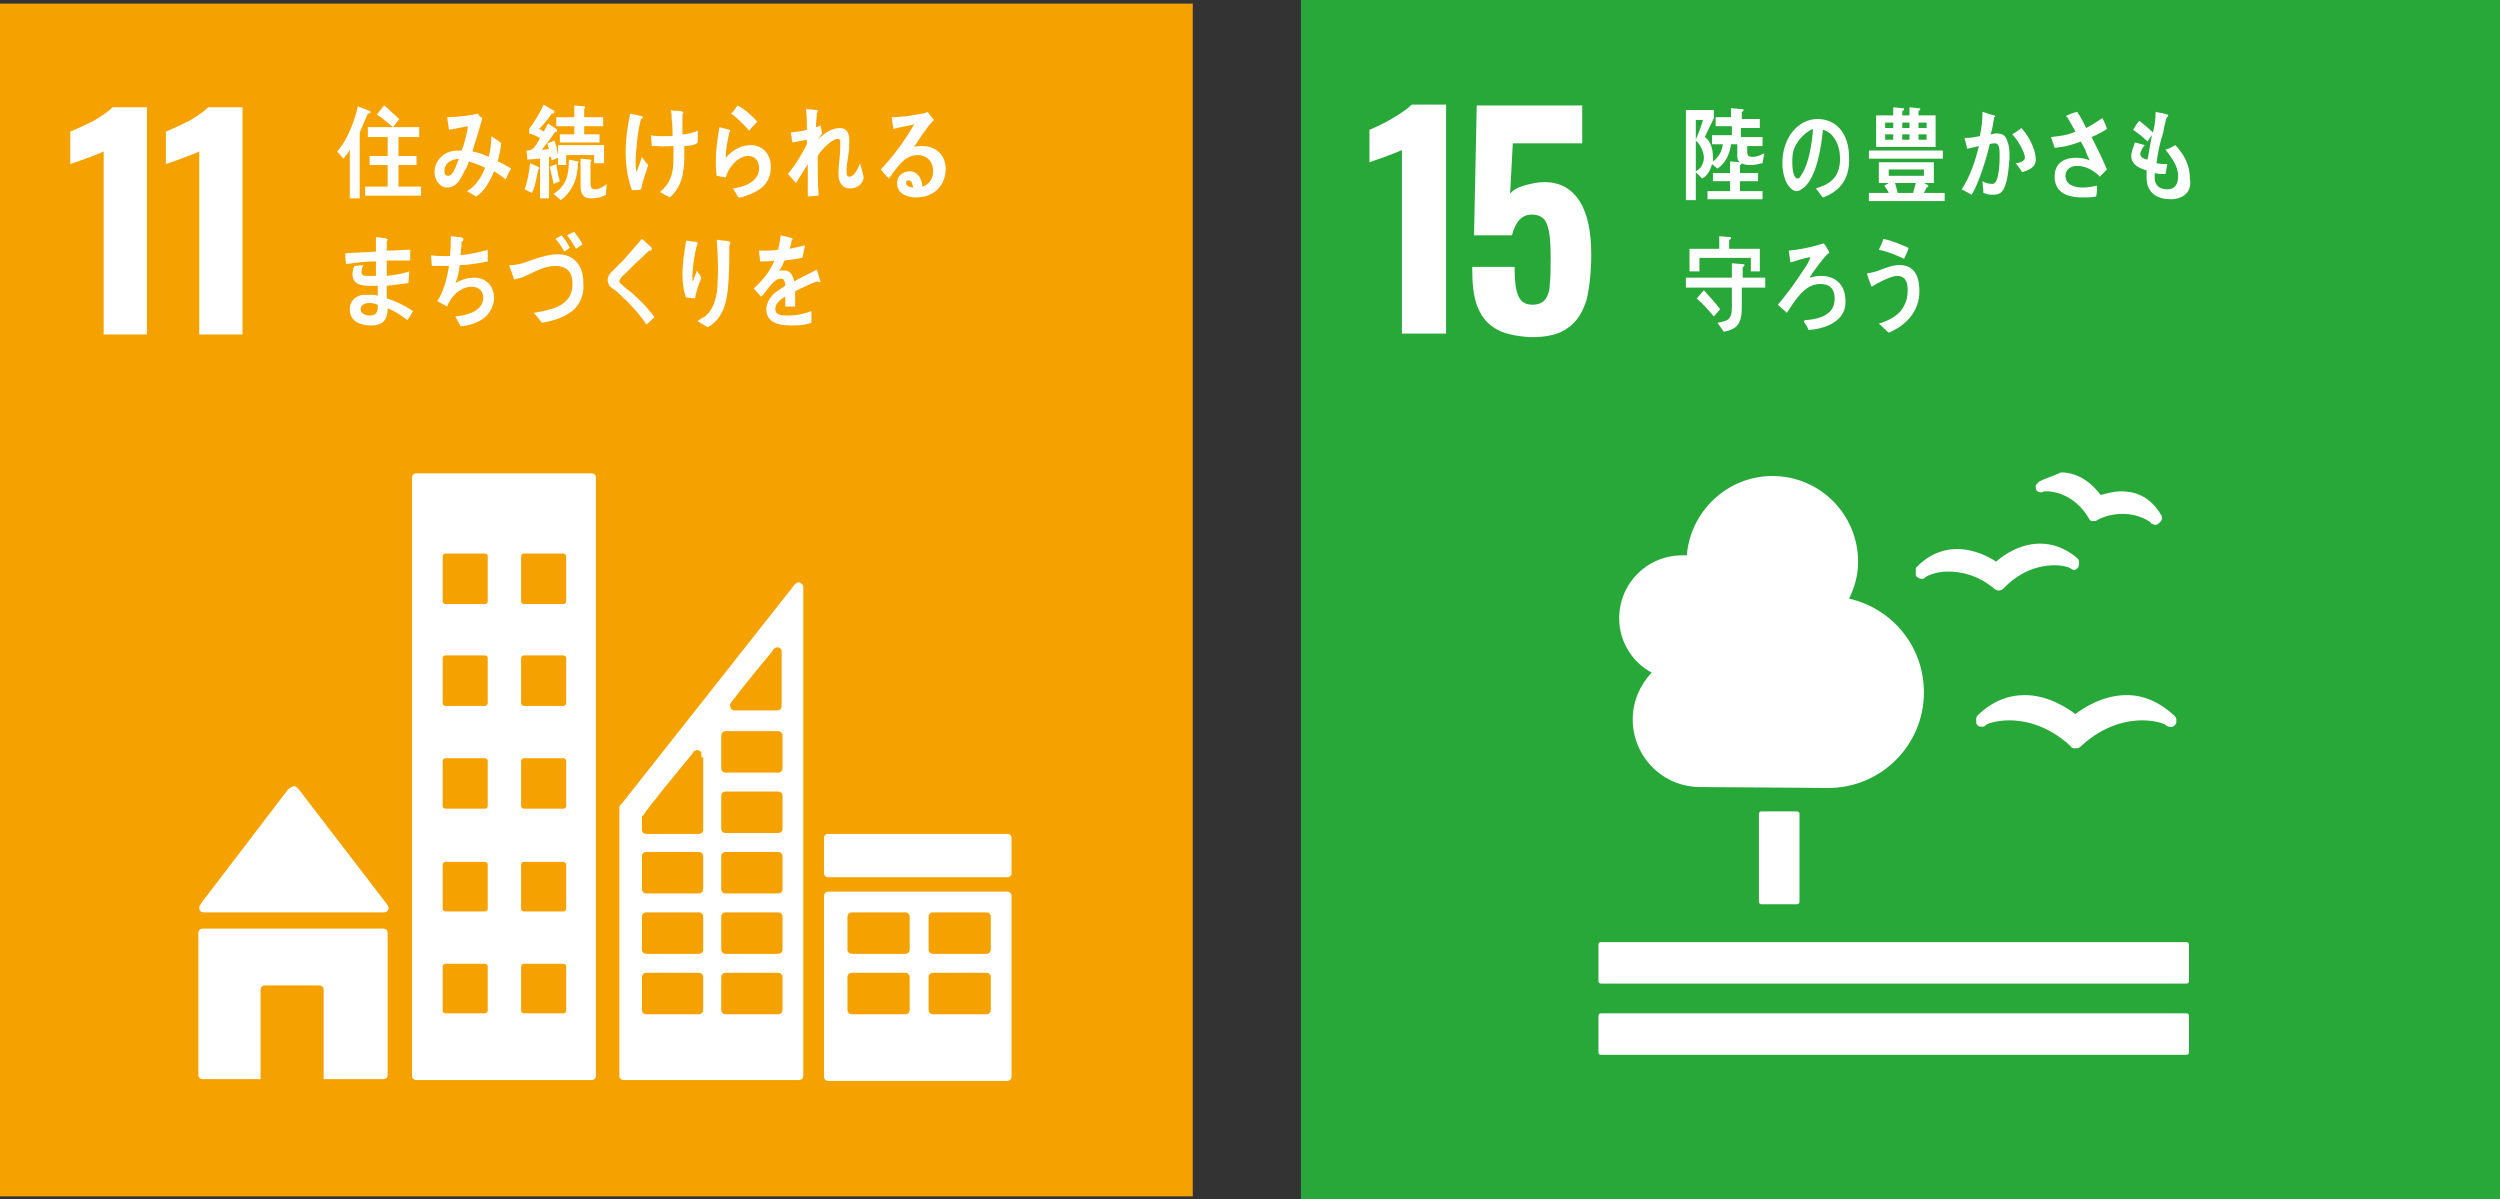 <?xml version="1.0" encoding="UTF-8"?> <!-- Generator: Adobe Illustrator 25.4.1, SVG Export Plug-In . SVG Version: 6.00 Build 0) --> <svg xmlns="http://www.w3.org/2000/svg" xmlns:xlink="http://www.w3.org/1999/xlink" version="1.1" id="レイヤー_1" x="0px" y="0px" viewBox="0 0 277.3 133" style="enable-background:new 0 0 277.3 133;" xml:space="preserve"><rect x="0" y="0" width="277.3" height="133" fill="#333333" stroke="none"/> <style type="text/css"> .st0{fill:#F5A200;} .st1{fill:#FFFFFF;} .st2{fill:#28A838;} </style> <g> <g> <rect y="0.4" class="st0" width="132.3" height="132.3"></rect> <g> <path class="st1" d="M11.5,16.8c-0.2,0.1-0.9,0.4-2,0.8c-0.9,0.3-1.4,0.5-1.7,0.6v-3.6c0.7-0.3,1.6-0.7,2.6-1.2 c1-0.6,1.7-1.1,2.1-1.5h3.8v25.2h-4.8V16.8z"></path> <path class="st1" d="M22.1,16.8c-0.2,0.1-0.9,0.4-2,0.8c-0.9,0.3-1.4,0.5-1.7,0.6v-3.6c0.7-0.3,1.6-0.7,2.6-1.2 c1-0.6,1.7-1.1,2.1-1.5h3.8v25.2h-4.8V16.8z"></path> </g> <g> <g> <path class="st1" d="M22.6,101.2h0.2h19.8c0.3,0,0.5-0.2,0.5-0.5c0-0.1-0.1-0.2-0.1-0.3l0,0l-9.9-12.9l-0.1-0.1 c-0.1-0.1-0.2-0.2-0.4-0.2c-0.1,0-0.2,0.1-0.3,0.1l-0.1,0.1L32,87.5l-9.7,12.7l-0.1,0.2c-0.1,0.1-0.1,0.2-0.1,0.3 C22.1,101,22.3,101.2,22.6,101.2z"></path> <path class="st1" d="M42.5,103h-20c-0.3,0-0.5,0.2-0.5,0.5v15.7c0,0.3,0.2,0.5,0.5,0.5h6.4v-9.9c0-0.3,0.2-0.5,0.5-0.5h6 c0.3,0,0.5,0.2,0.5,0.5v9.9h6.6c0.3,0,0.5-0.2,0.5-0.5v-15.7C43,103.2,42.8,103,42.5,103z"></path> </g> <path class="st1" d="M111.7,98.9H91.9c-0.3,0-0.5,0.2-0.5,0.5v20c0,0.3,0.2,0.5,0.5,0.5h19.8c0.3,0,0.5-0.2,0.5-0.5v-20 C112.2,99.1,112,98.9,111.7,98.9 M100.9,112c0,0.3-0.2,0.5-0.5,0.5h-5.9c-0.3,0-0.5-0.2-0.5-0.5v-3.6c0-0.3,0.2-0.5,0.5-0.5h5.9 c0.3,0,0.5,0.2,0.5,0.5V112z M100.9,105.3c0,0.3-0.2,0.5-0.5,0.5h-5.9c-0.3,0-0.5-0.2-0.5-0.5v-3.6c0-0.3,0.2-0.5,0.5-0.5h5.9 c0.3,0,0.5,0.2,0.5,0.5V105.3z M109.9,112c0,0.3-0.2,0.5-0.5,0.5h-5.9c-0.3,0-0.5-0.2-0.5-0.5v-3.6c0-0.3,0.2-0.5,0.5-0.5h5.9 c0.3,0,0.5,0.2,0.5,0.5V112z M109.9,105.3c0,0.3-0.2,0.5-0.5,0.5h-5.9c-0.3,0-0.5-0.2-0.5-0.5v-3.6c0-0.3,0.2-0.5,0.5-0.5h5.9 c0.3,0,0.5,0.2,0.5,0.5V105.3z"></path> <path class="st1" d="M65.6,52.5H46.2c-0.3,0-0.5,0.2-0.5,0.5v66.3c0,0.3,0.2,0.5,0.5,0.5h19.4c0.3,0,0.5-0.2,0.5-0.5V52.9 C66.1,52.7,65.9,52.5,65.6,52.5 M54.1,112.1c0,0.1-0.1,0.3-0.3,0.3h-4.4c-0.1,0-0.3-0.1-0.3-0.3v-4.9c0-0.1,0.1-0.3,0.3-0.3h4.4 c0.1,0,0.3,0.1,0.3,0.3V112.1z M54.1,100.8c0,0.1-0.1,0.3-0.3,0.3h-4.4c-0.1,0-0.3-0.1-0.3-0.3v-4.9c0-0.1,0.1-0.3,0.3-0.3h4.4 c0.1,0,0.3,0.1,0.3,0.3V100.8z M54.1,89.4c0,0.1-0.1,0.3-0.3,0.3h-4.4c-0.1,0-0.3-0.1-0.3-0.3v-5c0-0.1,0.1-0.3,0.3-0.3h4.4 c0.1,0,0.3,0.1,0.3,0.3V89.4z M54.1,78c0,0.1-0.1,0.3-0.3,0.3h-4.4c-0.1,0-0.3-0.1-0.3-0.3v-5c0-0.1,0.1-0.3,0.3-0.3h4.4 c0.1,0,0.3,0.1,0.3,0.3V78z M54.1,66.7c0,0.1-0.1,0.3-0.3,0.3h-4.4c-0.1,0-0.3-0.1-0.3-0.3v-5c0-0.1,0.1-0.3,0.3-0.3h4.4 c0.1,0,0.3,0.1,0.3,0.3V66.7z M62.8,112.1c0,0.1-0.1,0.3-0.3,0.3h-4.4c-0.1,0-0.3-0.1-0.3-0.3v-4.9c0-0.1,0.1-0.3,0.3-0.3h4.4 c0.1,0,0.3,0.1,0.3,0.3V112.1z M62.8,100.8c0,0.1-0.1,0.3-0.3,0.3h-4.4c-0.1,0-0.3-0.1-0.3-0.3v-4.9c0-0.1,0.1-0.3,0.3-0.3h4.4 c0.1,0,0.3,0.1,0.3,0.3V100.8z M62.8,89.4c0,0.1-0.1,0.3-0.3,0.3h-4.4c-0.1,0-0.3-0.1-0.3-0.3v-5c0-0.1,0.1-0.3,0.3-0.3h4.4 c0.1,0,0.3,0.1,0.3,0.3V89.4z M62.8,78c0,0.1-0.1,0.3-0.3,0.3h-4.4c-0.1,0-0.3-0.1-0.3-0.3v-5c0-0.1,0.1-0.3,0.3-0.3h4.4 c0.1,0,0.3,0.1,0.3,0.3V78z M62.8,66.7c0,0.1-0.1,0.3-0.3,0.3h-4.4c-0.1,0-0.3-0.1-0.3-0.3v-5c0-0.1,0.1-0.3,0.3-0.3h4.4 c0.1,0,0.3,0.1,0.3,0.3V66.7z"></path> <path class="st1" d="M112.2,96.9c0,0.2-0.2,0.4-0.4,0.4h-20c-0.2,0-0.4-0.2-0.4-0.4v-4c0-0.2,0.2-0.4,0.4-0.4h20 c0.2,0,0.4,0.2,0.4,0.4V96.9z"></path> <path class="st1" d="M89.1,65c-0.1-0.2-0.3-0.4-0.5-0.4c-0.1,0-0.2,0-0.3,0.1c0,0,0,0,0,0l-0.2,0.2L69,89.1l-0.1,0.1 c-0.1,0.1-0.2,0.2-0.2,0.4v0v29.7c0,0.3,0.2,0.5,0.5,0.5h19.4c0.3,0,0.5-0.2,0.5-0.5V65.2C89.1,65.1,89.1,65,89.1,65z M81,78.1 l0.1-0.2c1.3-1.7,3.5-4.4,4.6-5.7l0.1-0.2c0.1-0.1,0.3-0.2,0.4-0.2c0.3,0,0.5,0.2,0.5,0.4v0.2v0.2v5.7c0,0.3-0.2,0.5-0.5,0.5 c0,0,0,0,0,0c0,0,0,0,0,0h-4.5h-0.2c0,0,0,0,0,0c0,0,0,0,0,0c-0.3,0-0.5-0.2-0.5-0.5C80.9,78.3,81,78.2,81,78.1z M78,112 c0,0.3-0.2,0.5-0.5,0.5h-5.8c-0.3,0-0.5-0.2-0.5-0.5v-3.6c0-0.3,0.2-0.5,0.5-0.5h5.8c0.3,0,0.5,0.2,0.5,0.5V112z M78,105.3 c0,0.3-0.2,0.5-0.5,0.5h-5.8c-0.3,0-0.5-0.2-0.5-0.5v-3.6c0-0.3,0.2-0.5,0.5-0.5h5.8c0.3,0,0.5,0.2,0.5,0.5V105.3z M78,98.6 c0,0.3-0.2,0.5-0.5,0.5h-5.8c-0.3,0-0.5-0.2-0.5-0.5V95c0-0.3,0.2-0.5,0.5-0.5h5.8c0.3,0,0.5,0.2,0.5,0.5V98.6z M78,84v0.2v7.8 c0,0.3-0.2,0.5-0.5,0.5h-5.8c-0.3,0-0.5-0.2-0.5-0.5v-1v0c0-0.1,0-0.1,0-0.2c0,0,0,0,0-0.1c0,0,0,0,0-0.1c0,0,0-0.1,0.1-0.1 c0.7-1.1,4.1-5.2,5.5-6.9l0.1-0.2c0.1-0.1,0.3-0.2,0.4-0.2c0.3,0,0.5,0.2,0.5,0.4V84z M86.8,112c0,0.3-0.2,0.5-0.5,0.5h-5.8 c-0.3,0-0.5-0.2-0.5-0.5v-3.6c0-0.3,0.2-0.5,0.5-0.5h5.8c0.3,0,0.5,0.2,0.5,0.5V112z M86.8,105.3c0,0.3-0.2,0.5-0.5,0.5h-5.8 c-0.3,0-0.5-0.2-0.5-0.5v-3.6c0-0.3,0.2-0.5,0.5-0.5h5.8c0.3,0,0.5,0.2,0.5,0.5V105.3z M86.8,98.6c0,0.3-0.2,0.5-0.5,0.5h-5.8 c-0.3,0-0.5-0.2-0.5-0.5V95c0-0.3,0.2-0.5,0.5-0.5h5.8c0.3,0,0.5,0.2,0.5,0.5V98.6z M86.8,91.9c0,0.3-0.2,0.5-0.5,0.5h-5.8 c-0.3,0-0.5-0.2-0.5-0.5v-3.6c0-0.3,0.2-0.5,0.5-0.5h5.8c0.3,0,0.5,0.2,0.5,0.5V91.9z M86.8,85.2c0,0.3-0.2,0.5-0.5,0.5h-5.8 c-0.3,0-0.5-0.2-0.5-0.5v-3.6c0-0.3,0.2-0.5,0.5-0.5h5.8c0.3,0,0.5,0.2,0.5,0.5V85.2z"></path> </g> <g> <path class="st1" d="M40.8,12.6c-0.3,0.7-0.6,1.4-0.9,2.1V22h-1.1v-5.4c-0.2,0.4-0.5,0.7-0.7,1l-0.7-0.8c1.1-1.2,1.9-3.3,2.3-5 l1.3,0.5c0,0,0.1,0.1,0.1,0.1C41.1,12.6,40.9,12.6,40.8,12.6z M40.5,21.7v-1H43v-2.4h-2v-1h2v-2.1h-2.2v-1.1h5.7v1.1h-2.3v2.1h2 v1h-2v2.4h2.5v1H40.5z M43.6,14.1c-0.6-0.5-1.2-1-1.8-1.4l0.8-1c0.3,0.2,0.6,0.5,0.9,0.8c0.3,0.2,0.5,0.5,0.8,0.7L43.6,14.1z"></path> <path class="st1" d="M56.1,19.9c-0.4-0.3-0.9-0.7-1.3-0.9c-0.4,1-1.1,2.3-2,2.8l-1-0.6c0.9-0.5,1.6-1.5,2-2.6 c-0.6-0.3-1.2-0.5-1.8-0.7c-0.1,0.4-0.3,0.8-0.5,1.1c-0.4,0.9-0.9,1.8-1.9,1.8c-0.8,0-1.4-0.8-1.4-1.7c0-1.2,0.9-2.1,1.8-2.3 c0.4-0.1,0.8-0.1,1.2-0.1c0.3-0.7,0.6-1.9,0.7-2.7l-2.1,0.4L49.6,13h0.1c0.7,0,2.7-0.2,3.3-0.4c0.1,0.2,0.3,0.4,0.5,0.5 c-0.2,0.7-0.4,1.4-0.6,2.1c-0.2,0.5-0.3,1-0.5,1.6c0.6,0.1,1.2,0.3,1.8,0.6c0.2-0.7,0.3-1.5,0.3-2.3c0.4,0.3,0.8,0.5,1.1,0.8 c-0.1,0.7-0.2,1.3-0.4,2c0.5,0.2,1,0.5,1.5,0.8C56.5,19,56.3,19.4,56.1,19.9z M49.3,19c0,0.3,0.1,0.5,0.4,0.5 c0.2,0,0.3-0.1,0.4-0.2c0.3-0.3,0.6-1.2,0.8-1.7C50.1,17.7,49.3,18,49.3,19z"></path> <path class="st1" d="M59.7,18.8c-0.2,0.9-0.3,1.8-0.7,2.6L58.2,21c0.3-0.8,0.5-2,0.6-2.9l0.9,0.4c0,0,0.1,0.1,0.1,0.1 C59.9,18.7,59.8,18.7,59.7,18.8z M65.9,18.3v-1.1h-3.1v1.1h-0.9v-0.8l-0.7,0.3c0-0.1-0.1-0.3-0.1-0.4l-0.2,0V22h-1v-4.4 c-0.5,0-0.9,0.1-1.4,0.1l-0.1-1c0.2,0,0.3,0,0.5-0.1c0.1,0,0.2-0.1,0.3-0.2c0.3-0.3,0.5-0.7,0.7-1.1c-0.4-0.2-0.8-0.4-1.2-0.5 v-0.5c0.6-0.8,1.2-1.8,1.6-2.7l1,0.6c0.1,0,0.2,0.1,0.2,0.2c0,0.2-0.2,0.2-0.3,0.2c-0.4,0.6-0.9,1.2-1.4,1.7 c0.2,0.1,0.4,0.2,0.5,0.3c0.2-0.3,0.3-0.6,0.5-0.9l0.9,0.6c0,0,0.1,0.1,0.1,0.2c0,0.2-0.1,0.1-0.2,0.1c-0.5,0.7-1,1.4-1.5,2 c0.3,0,0.6,0,0.8-0.1c-0.1-0.2-0.1-0.4-0.2-0.6l0.8-0.3c0.2,0.5,0.3,1.1,0.4,1.6v-1.1h5.1v2H65.9z M61.4,20.4 c-0.1-0.6-0.3-1.2-0.4-1.9l0.7-0.3c0.1,0.6,0.2,1.3,0.4,1.9L61.4,20.4z M64.1,18.1c0,0.6-0.1,1.3-0.3,1.9 c-0.3,0.9-0.9,1.7-1.6,2.2l-0.8-0.7c1.4-0.9,1.7-2,1.7-3.8l1,0.2c0.1,0,0.1,0,0.1,0.1C64.2,18,64.1,18,64.1,18.1z M64.8,14.1v0.8 h1.7v0.9h-4.4v-0.9h1.6V14h-2v-1h2v-1.3l1.1,0.1c0.1,0,0.1,0,0.1,0.1c0,0.1-0.1,0.2-0.1,0.2v0.9h2.1v1H64.8z M67.2,21.6 c-0.5,0.3-1.1,0.4-1.7,0.4c-0.7,0-1.1-0.4-1.1-1.3v-3.1l1,0.1c0.1,0,0.2,0,0.2,0.1c0,0.1-0.1,0.1-0.1,0.2v2.3 c0,0.5,0.1,0.7,0.5,0.7c0.4,0,1-0.3,1.3-0.6L67.2,21.6z"></path> <path class="st1" d="M71.1,21c-0.3,0.1-0.7,0.1-1,0.1c-0.5-1.3-0.7-2.8-0.7-4.2c0-1.5,0.2-2.9,0.5-4.3c0.3,0.1,0.6,0.1,0.9,0.2 c0.1,0,0.3,0.1,0.4,0.1c0.1,0,0.1,0,0.1,0.1c0,0.1-0.1,0.2-0.2,0.2c-0.4,1.5-0.5,3-0.6,4.5c0,0.5,0,1,0.1,1.4 c0.2-0.5,0.4-1.1,0.6-1.7c0.2,0.3,0.4,0.6,0.7,0.9C71.6,19.2,71.3,20.1,71.1,21z M75.9,16.2c0,0.5,0,1,0,1.5 c0,0.6-0.1,1.2-0.2,1.8c-0.2,0.9-0.7,1.8-1.4,2.4c-0.4-0.2-0.7-0.4-1.1-0.6c1.2-1,1.5-2.1,1.5-3.7c0-0.5,0-0.9,0-1.4 c-0.6,0-1.2,0.1-1.8,0c-0.2,0-0.4,0-0.6,0c0-0.4-0.1-0.8-0.1-1.2c0.4,0.1,0.8,0.1,1.3,0.1c0.4,0,0.7,0,1.1,0c0-0.6,0-1.2-0.1-1.9 c0-0.3,0-0.7-0.1-1c0.3,0.1,0.6,0.1,0.9,0.1c0.1,0,0.3,0,0.4,0.1c0.1,0,0.1,0,0.1,0.1c0,0.1-0.1,0.1-0.1,0.2c0,0.7,0,1.5,0,2.2 c0.6,0,1.2-0.2,1.7-0.4c0,0.4,0,0.8,0,1.3C77.1,16.1,76.5,16.2,75.9,16.2z"></path> <path class="st1" d="M82.5,21.8c-0.2,0.1-0.4,0.1-0.6,0.1c-0.1-0.2-0.6-1-0.6-1c0,0,0,0,0.1,0c0.5-0.1,1-0.2,1.4-0.4 c0.7-0.3,1.4-0.9,1.4-1.8c0-0.9-0.5-1.4-1.2-1.4c-1.1,0-2.2,1.2-2.5,2.4c-0.3-0.1-0.6-0.1-1-0.2c-0.1-0.6-0.1-1.1-0.1-1.7 c0-1.2,0.2-2.5,0.4-3.7l1.1,0.3c0.1,0,0.1,0.1,0.1,0.1c0,0.1-0.1,0.2-0.1,0.2c-0.2,0.9-0.4,1.8-0.4,2.8c0.8-0.9,1.7-1.4,2.8-1.4 c1.2,0,2.2,0.9,2.2,2.4C85.5,20.6,84,21.3,82.5,21.8z M83.1,14.5c-0.6-0.7-1.3-1.4-2-1.9c0.3-0.3,0.5-0.6,0.7-0.9 c0.8,0.4,1.6,1.1,2.2,1.8C83.7,13.8,83.4,14.1,83.1,14.5z"></path> <path class="st1" d="M94.3,20.9c-0.9,0-1.3-0.7-1.3-1.6c0-1,0.2-2,0.2-3c0-0.1,0-0.3,0-0.5c0-0.2,0-0.4-0.3-0.4 c-0.6,0-1.9,1.3-2.2,1.9c0,1.4,0,2.9,0.1,4.4l-1.2,0.1c0-1.2,0-2.4,0-3.6c-0.4,0.7-0.9,1.4-1.3,2.1c-0.3-0.3-0.6-0.7-0.9-1 c0.8-1,1.5-2.1,2.1-3.3v-0.5c-0.5,0.1-1.1,0.2-1.6,0.3c-0.1-0.4-0.1-0.8-0.2-1.1c0.6-0.1,1.2-0.1,1.8-0.3c0-0.8,0-1.6-0.1-2.3 c0.3,0,1,0.1,1.2,0.1c0.1,0,0.1,0.1,0.1,0.2c0,0.1,0,0.1-0.1,0.1c0,0.6-0.1,1.1-0.1,1.6c0.2,0,0.3-0.1,0.5-0.2 c0.1,0.3,0.1,0.6,0.2,0.9c-0.2,0.2-0.3,0.5-0.5,0.7l0,0c0.7-0.7,1.5-1.3,2.5-1.3c0.7,0,1,0.6,1,1.3c0,0.6,0,1.1-0.1,1.7 c-0.1,0.6-0.2,1.2-0.2,1.8v0c0,0.2,0,0.6,0.3,0.6c0.6,0,1-1,1.2-1.5c0.1,0.5,0.3,1,0.4,1.6C95.7,20.4,95.1,20.9,94.3,20.9z"></path> <path class="st1" d="M101.6,21.9c-0.8,0-2.1-0.3-2.1-1.6c0-0.9,0.8-1.3,1.4-1.3c0.6,0,1.1,0.4,1.3,1.1c0.1,0.2,0.1,0.4,0.1,0.6 c0.7-0.2,1.2-0.8,1.2-1.7c0-1.2-0.8-1.8-1.7-1.8c-1.5,0-2.3,1.4-3.2,2.6c-0.3-0.3-0.6-0.6-0.9-1c1.4-1.5,2.6-3.1,3.7-5 c-0.8,0.2-1.6,0.3-2.3,0.5L98.9,13c0.1,0,0.2,0,0.3,0c0.4,0,0.9-0.1,1.3-0.1c0.6-0.1,1.2-0.2,1.8-0.3c0.2,0,0.4-0.1,0.6-0.2 c0.2,0.3,0.4,0.6,0.7,0.9c-0.1,0.1-0.2,0.2-0.3,0.3c-0.2,0.2-0.4,0.5-0.6,0.8c-0.5,0.6-0.9,1.3-1.3,1.9c0.3-0.1,0.6-0.1,0.9-0.1 c1.3,0,2.6,0.8,2.6,2.6C104.8,21,103.2,21.9,101.6,21.9z M100.8,20c-0.2,0-0.3,0.1-0.3,0.3c0,0.4,0.6,0.5,0.8,0.5 C101.2,20.4,101.1,20,100.8,20z"></path> <path class="st1" d="M45.2,35.5c-0.7-0.5-1.4-1-2.2-1.3c0,0.6-0.1,1.1-0.5,1.5c-0.3,0.3-0.9,0.4-1.3,0.4c-1,0-2.4-0.3-2.4-1.8 c0-1,0.8-1.6,1.6-1.6c0.3,0,0.5,0,0.8,0c0.2,0,0.5,0,0.7,0.1c0-0.4,0-0.7,0-1.1c-0.3,0-0.7,0-1,0c-0.7,0-1.8-0.1-1.8-1.3 c0-0.3,0.1-0.7,0.2-0.9l1-0.1c-0.1,0.2-0.2,0.5-0.2,0.8c0,0.4,0.4,0.4,0.6,0.4c0.4,0,0.7,0,1,0c0-0.5,0-1.1,0-1.6 c-1.1,0-2.2,0.1-3.3,0.3c-0.1-0.4-0.1-0.8-0.1-1.2c1.1-0.1,2.3-0.1,3.4-0.2c0-0.4,0-0.7,0-1.1l0-0.5c0.3,0,0.5,0.1,0.8,0.1 c0.1,0,0.3,0,0.4,0.1c0,0,0.1,0,0.1,0.1c0,0.1-0.1,0.1-0.1,0.2c0,0.4,0,0.7,0,1c0.9,0,1.7-0.1,2.6-0.1l0,1.2c-0.9,0-1.7,0-2.6,0 c0,0.6,0,1.1,0,1.7c0.8-0.1,1.7-0.2,2.5-0.5l-0.1,1.3c-0.8,0.1-1.6,0.2-2.4,0.3c0,0.5,0,0.9,0,1.4c1,0.3,2,0.8,2.9,1.4 C45.7,34.7,45.5,35.1,45.2,35.5z M41.9,33.8c-0.3-0.1-0.6-0.2-0.9-0.2c-0.3,0-1,0.1-1,0.7c0,0.5,0.6,0.7,1,0.7 c0.5,0,0.9-0.2,0.9-0.9C41.9,34,41.9,33.9,41.9,33.8z"></path> <path class="st1" d="M53.9,35.1c-0.8,0.7-1.8,1-2.8,1.1c-0.2-0.4-0.4-0.7-0.6-1.1c1.1-0.1,3.1-0.5,3.1-2.1c0-0.8-0.6-1.2-1.3-1.2 c-0.6,0-1.2,0.3-1.7,0.7c-0.4,0.4-0.8,0.9-1,1.5l-1.1-0.6c0.7-1,1.1-2.6,1.3-3.9c-0.4,0-0.7,0-1.1,0h-0.8c0-0.4-0.1-0.8-0.1-1.2 c0.5,0.1,0.9,0.1,1.4,0.1c0.2,0,0.5,0,0.7,0c0.1-0.7,0.1-1.4,0.1-2.2c0.3,0,0.6,0.1,0.9,0.1c0.1,0,0.3,0,0.4,0.1 c0.1,0,0.1,0.1,0.1,0.2c0,0.1-0.1,0.2-0.2,0.2c0,0.5-0.1,1-0.1,1.5c1-0.1,2-0.3,3-0.6l0,1.3c-1,0.2-2.1,0.4-3.1,0.4 c-0.1,0.7-0.2,1.4-0.5,2c0.7-0.4,1.4-0.6,2.1-0.6c1.2,0,2.2,0.8,2.2,2.3C54.8,33.8,54.4,34.6,53.9,35.1z"></path> <path class="st1" d="M63.8,34.2c-1,1-2.5,1.4-3.7,1.6c-0.3-0.4-0.6-0.8-0.9-1.1c0.8-0.1,1.5-0.3,2.2-0.5c1.1-0.4,2.1-1.1,2.1-2.7 c0-1.5-0.8-2-1.9-2c-1.2,0-2.2,0.6-3.3,1.1c-0.4,0.2-0.8,0.3-1.3,0.4c0-0.2-0.5-1.5-0.5-1.5c0-0.1,0.1-0.1,0.2-0.1 c0.8,0,1.6-0.3,2.4-0.6c0.9-0.3,1.9-0.6,2.8-0.6c1.6,0,2.8,1.1,2.8,3.1C64.8,32.5,64.5,33.4,63.8,34.2z M62.6,27.9 c-0.3-0.5-0.6-1-1-1.4l0.7-0.4c0.3,0.4,0.7,0.9,0.9,1.4L62.6,27.9z M63.9,27.6c-0.3-0.5-0.6-1-1-1.5l0.8-0.4 c0.3,0.5,0.7,0.9,0.9,1.4L63.9,27.6z"></path> <path class="st1" d="M71.7,36c-0.8-1.2-1.8-2.3-2.8-3.2c-0.3-0.3-0.5-0.5-0.8-0.7c-0.2-0.1-0.3-0.2-0.5-0.4 c-0.1-0.2-0.2-0.4-0.2-0.6c0-0.4,0.2-0.7,0.4-0.9c0.5-0.5,0.9-0.9,1.4-1.4c0.7-0.8,1.3-1.5,2-2.3c0.3,0.2,0.5,0.5,0.8,0.7 c0.1,0.1,0.2,0.2,0.3,0.3c0,0,0,0.1,0,0.1c0,0.2-0.2,0.2-0.3,0.2c-0.6,0.6-1.3,1.2-1.9,1.8c-0.3,0.3-0.5,0.5-0.8,0.8 c-0.1,0.1-0.3,0.2-0.4,0.4c-0.1,0.1-0.2,0.3-0.2,0.4c0,0.2,0.1,0.2,0.2,0.3c0.4,0.4,0.8,0.7,1.2,1c0.9,0.8,1.8,1.7,2.5,2.7 C72.4,35.3,72.1,35.7,71.7,36z"></path> <path class="st1" d="M77.1,33.1c-0.3,0-0.7-0.1-1-0.1c-0.3-0.7-0.4-1.8-0.4-2.6c0-1.2,0.2-2.4,0.4-3.7c0.3,0,0.6,0.1,0.9,0.1 c0.1,0,0.2,0,0.3,0.1c0,0,0.1,0,0.1,0.1c0,0.1-0.1,0.1-0.1,0.2c-0.3,1.1-0.4,2.1-0.5,3.2c0,0.2,0,0.5,0,0.7c0,0,0,0.1,0,0.1 c0,0,0.1-0.1,0.1-0.1c0.1-0.4,0.3-0.7,0.4-1.1l0.5,0.8C77.5,31.6,77.2,32.3,77.1,33.1z M80.9,27.2c0,1.3,0,2.7-0.1,4 c-0.1,2.1-0.5,4.1-2.3,5.1c-0.3-0.2-0.7-0.4-1-0.6c0,0-0.1,0-0.1-0.1c0,0,0.1-0.1,0.1-0.1c0.2-0.1,0.5-0.3,0.7-0.4 c1.1-0.9,1.4-2.5,1.4-4c0.1-1.5,0-3-0.1-4.5c0.3,0,0.6,0.1,0.9,0.1c0.2,0,0.3,0,0.5,0.1c0.1,0,0.1,0.1,0.1,0.1 C81,27.1,80.9,27.2,80.9,27.2z"></path> <path class="st1" d="M90.8,31.3c0,0-0.1,0-0.1-0.1c-0.7,0.2-1.9,0.8-2.5,1.1v1.7l-1.1,0c0-0.2,0-0.3,0-0.5v-0.6 c-0.7,0.4-1.1,0.8-1.1,1.4c0,0.5,0.4,0.7,1.3,0.7c0.9,0,1.7-0.1,2.7-0.5l0,1.3c-0.8,0.3-1.7,0.3-2.3,0.3c-1.8,0-2.7-0.6-2.7-1.8 c0-0.6,0.3-1.1,0.7-1.6c0.3-0.3,0.8-0.6,1.4-1c0-0.5-0.2-0.8-0.4-0.8c-0.3,0-0.6,0.1-0.9,0.4c-0.2,0.2-0.4,0.4-0.7,0.8 c-0.3,0.4-0.5,0.7-0.7,0.8c-0.2-0.2-0.4-0.5-0.8-0.9c1-0.9,1.8-1.9,2.3-3.1c-0.5,0.1-1,0.1-1.6,0.1c0-0.4-0.1-0.8-0.1-1.2 c0.9,0,1.6,0,2.1-0.1c0.1-0.3,0.2-0.9,0.3-1.6l1.2,0.3c0.1,0,0.1,0.1,0.1,0.1c0,0.1,0,0.1-0.1,0.2c0,0.2-0.1,0.5-0.2,0.9 c0.4-0.1,1-0.2,1.7-0.4L89,28.6c-0.5,0.1-1.2,0.2-2,0.3c-0.1,0.3-0.3,0.8-0.6,1.1C86.7,30,86.9,30,87,30c0.6,0,0.9,0.4,1.1,1.2 c0.7-0.4,1.6-0.8,2.5-1.3l0.4,1.3C91,31.3,90.9,31.3,90.8,31.3z"></path> </g> </g> <g> <rect x="144.3" class="st2" width="133" height="133"></rect> <g> <path class="st1" d="M155.6,16.6c-0.2,0.1-0.9,0.4-2,0.8c-0.9,0.3-1.4,0.5-1.7,0.6v-3.6c0.7-0.3,1.6-0.7,2.6-1.3 c1-0.6,1.7-1.1,2.1-1.5h3.8v25.4h-4.9V16.6z"></path> <path class="st1" d="M165.8,36.4c-1-0.6-1.6-1.5-2-2.6c-0.4-1.1-0.5-2.5-0.5-4.2h4.7c0,1.5,0.1,2.5,0.4,3.2c0.3,0.7,0.8,1,1.6,1 c0.6,0,1.1-0.2,1.4-0.6c0.3-0.4,0.5-1,0.5-1.7c0.1-0.7,0.1-1.8,0.1-3.1c0-1.5-0.1-2.7-0.4-3.5c-0.3-0.8-0.9-1.1-1.7-1.1 c-1.1,0-1.8,0.8-2.2,2.3h-4.2l0.3-14.4h11.7v4.2h-7.7l-0.3,5.6c0.3-0.4,0.8-0.7,1.5-0.9c0.7-0.2,1.5-0.4,2.3-0.4 c1.7,0,3,0.7,3.9,2.1c0.9,1.4,1.3,3.4,1.3,5.9c0,2-0.2,3.7-0.5,5c-0.4,1.3-1,2.4-2,3.1c-1,0.8-2.4,1.1-4.2,1.1 C168.1,37.3,166.7,37,165.8,36.4z"></path> </g> <g> <path class="st1" d="M199.3,90c0.2,0,0.3,0.1,0.3,0.3v9.7c0,0.2-0.1,0.3-0.3,0.3h-3.9c-0.2,0-0.3-0.1-0.3-0.3v-9.7 c0-0.2,0.1-0.3,0.3-0.3H199.3z"></path> <path class="st1" d="M242.5,104.5h-64.9c-0.2,0-0.3,0.1-0.3,0.3v4c0,0.2,0.1,0.3,0.3,0.3h64.9c0.2,0,0.3-0.1,0.3-0.3v-4 C242.8,104.6,242.7,104.5,242.5,104.5"></path> <path class="st1" d="M242.5,112.4h-64.9c-0.2,0-0.3,0.1-0.3,0.3v4c0,0.2,0.1,0.3,0.3,0.3h64.9c0.2,0,0.3-0.1,0.3-0.3v-4 C242.8,112.5,242.7,112.4,242.5,112.4"></path> <path class="st1" d="M230.2,79.2c-0.8-0.6-3-2.1-5.6-2.1c-1.9,0-3.6,0.7-5.2,2.2c-0.1,0.1-0.2,0.3-0.2,0.4v0.4 c0,0.2,0.1,0.3,0.2,0.4c0.1,0.1,0.3,0.1,0.5,0.1c0,0,0.1,0,0.1,0c0.1,0,0.2-0.1,0.3-0.2c0.3-0.2,1.3-0.5,2.6-0.5 c1.4,0,4.1,0.4,6.7,2.8l0.1,0.1c0.1,0.2,0.3,0.2,0.6,0.2c0.2,0,0.4-0.1,0.5-0.2l0.1-0.1c2.6-2.4,5.3-2.8,6.7-2.8 c1.3,0,2.3,0.3,2.6,0.5c0.1,0.1,0.2,0.2,0.4,0.2c0.1,0,0.2,0.1,0.4,0c0.2-0.1,0.4-0.3,0.4-0.5v-0.3c0-0.1-0.1-0.3-0.2-0.4 c-1.6-1.5-3.4-2.3-5.3-2.3C233.2,77.1,231,78.6,230.2,79.2"></path> <path class="st1" d="M226.2,53.4c-0.1,0.1-0.2,0.2-0.3,0.3l-0.1,0.2c0,0.2,0,0.3,0.1,0.5c0.1,0.1,0.2,0.2,0.4,0.2 c0,0,0.1,0,0.1,0c0.1,0,0.2,0,0.3-0.1c0.1,0,0.2,0,0.4,0c0.3,0,2.9,0.1,4.6,3l0,0c0.1,0.2,0.2,0.3,0.4,0.3c0.1,0,0.1,0,0.2,0 c0.1,0,0.2,0,0.3-0.1l0,0c0.9-0.5,1.9-0.7,2.9-0.7c1.6,0,2.7,0.7,3,0.9c0.1,0.1,0.1,0.2,0.2,0.2c0.1,0,0.2,0.1,0.2,0.1 c0,0,0.1,0,0.1,0c0,0,0,0,0.1,0c0.1,0,0.2,0,0.3-0.1c0.1-0.1,0.2-0.2,0.3-0.3l0.1-0.2c0,0,0-0.1,0-0.2c0-0.1,0-0.2-0.1-0.3 c-1.3-2.2-3.1-2.6-4.4-2.6c-1,0-1.8,0.3-2.3,0.4c-0.6-0.8-2.1-2.5-4.4-2.5C227.8,52.8,227,53,226.2,53.4"></path> <path class="st1" d="M212.5,63.4l0,0.3c0,0.2,0.1,0.3,0.3,0.4c0.1,0.1,0.3,0.1,0.4,0.1c0,0,0.1,0,0.1,0c0.1,0,0.2-0.1,0.3-0.2 c0.3-0.2,1.2-0.6,2.5-0.6c1.3,0,3.2,0.3,5.1,1.9l0,0c0.1,0.1,0.3,0.2,0.5,0.2h0c0.2,0,0.4-0.1,0.5-0.2l0,0 c2.2-2.3,4.5-2.6,5.7-2.6c0.9,0,1.5,0.2,1.7,0.3c0.1,0.1,0.2,0.1,0.3,0.2c0,0,0.1,0,0.2,0c0,0,0.1,0,0.1,0 c0.2-0.1,0.4-0.3,0.4-0.6l0-0.3c0-0.2-0.1-0.3-0.2-0.4c-1.3-1.1-2.7-1.6-4.1-1.6c-2.3,0-4.1,1.3-4.9,2c-0.7-0.5-2.4-1.4-4.3-1.4 c-1.7,0-3.3,0.7-4.6,2.1C212.5,63.1,212.5,63.2,212.5,63.4"></path> <path class="st1" d="M179.6,68.6c0-3.9,3.1-7,7-7c0.2,0,0.3,0,0.5,0c0.4-4.9,4.5-8.8,9.5-8.8c5.3,0,9.5,4.3,9.5,9.5 c0,1.5-0.4,2.9-1,4.1c4.8,1.1,8.3,5.3,8.3,10.4c0,5.9-4.8,10.6-10.6,10.6c-0.4,0-14.2-0.1-14.2-0.1l0,0c-4.2,0-7.5-3.4-7.5-7.5 c0-2,0.8-3.8,2.1-5.2C181.1,73.5,179.6,71.2,179.6,68.6z"></path> </g> <path class="st1" d="M202.2,21.9c-0.3-0.3-0.5-0.7-0.8-1c1.4-0.4,2.7-1.1,2.7-3.3c0-1.5-0.7-2.9-1.9-3.2c-0.2,2-0.7,5.2-2.1,6.4 c-0.3,0.2-0.5,0.4-0.8,0.4c-0.4,0-0.7-0.3-1-0.7c-0.4-0.6-0.6-1.6-0.6-2.4c0-2.9,1.8-4.9,3.9-4.9c2,0,3.5,1.5,3.5,4.3 C205.2,20,203.9,21.3,202.2,21.9z M199,16.5c-0.2,0.5-0.2,1.1-0.2,1.6c0,0.5,0.1,1.7,0.6,1.7c0.2,0,0.3-0.2,0.4-0.4 c0.8-1.1,1.2-3.5,1.3-5.1C200.3,14.6,199.4,15.5,199,16.5z"></path> <path class="st1" d="M207.3,22.3v-0.9h2.2c-0.1-0.3-0.3-0.5-0.5-0.8c0.2-0.1,0.3-0.2,0.5-0.3h-1.1V18h6.1v2.3h-1.1l0.4,0.2 c0,0,0.1,0.1,0.1,0.1c0,0.1-0.1,0.2-0.2,0.2c-0.1,0.2-0.2,0.4-0.3,0.6h2.3v0.9H207.3z M207.3,17.6v-0.9h8.2v0.9H207.3z M208.1,16.3v-3.5h1.9v-0.9l1,0.1c0.1,0,0.2,0,0.2,0.1c0,0.1-0.1,0.2-0.2,0.2v0.5h0.8v-0.9l1,0.1c0.1,0,0.2,0,0.2,0.1 c0,0.1-0.1,0.2-0.2,0.2v0.5h1.9v3.5H208.1z M210,13.6h-0.9v0.6h0.9V13.6z M210,14.9h-0.9v0.6h0.9V14.9z M213.4,18.8h-3.9v0.7h3.9 V18.8z M210.2,20.3c0.1,0.4,0.2,0.7,0.3,1.1h1.7l0.3-1.1H210.2z M211.8,13.6H211v0.6h0.8V13.6z M211.8,14.9H211v0.6h0.8V14.9z M213.7,13.6h-0.9v0.6h0.9V13.6z M213.7,14.9h-0.9v0.6h0.9V14.9z"></path> <path class="st1" d="M222,21.3c-0.3,0.3-0.7,0.3-1.1,0.3c-0.3,0-0.6-0.1-0.9-0.2c0-0.4-0.1-0.9-0.1-1.3c0.3,0.2,0.7,0.3,1.1,0.3 c0.8,0,0.8-2.6,0.8-3.2c0-0.5,0-1.3-0.5-1.3c-0.2,0-0.4,0-0.6,0.1c-0.4,1.7-1.2,4.3-2,5.6c-0.4-0.2-0.7-0.4-1.1-0.6 c0.9-1.4,1.5-3.1,1.9-4.8c-0.4,0.1-0.9,0.2-1.3,0.3c0-0.1-0.3-1.2-0.3-1.2c0,0,0,0,0,0c0.1,0,0.2,0,0.2,0c0.5,0,1-0.1,1.5-0.2 c0.2-0.9,0.3-1.8,0.3-2.7c0.3,0.1,0.6,0.2,0.9,0.3c0.1,0,0.3,0.1,0.4,0.1c0,0,0.1,0,0.1,0.1c0,0.1-0.1,0.1-0.1,0.1 c-0.1,0.6-0.2,1.3-0.4,1.9c0.2,0,0.4-0.1,0.6-0.1c0.7,0,1.1,0.2,1.3,1c0.2,0.5,0.2,1.2,0.2,1.7C222.8,18.6,222.7,20.6,222,21.3z M224.3,19.1c-0.2-0.3-0.4-0.6-0.7-1c0.3,0,1-0.2,1-0.6c0-0.7-0.9-2.1-1.4-2.6c0.3-0.2,0.7-0.4,1-0.7c0.7,0.7,1.6,2.3,1.6,3.4 C225.9,18.6,224.9,18.9,224.3,19.1z"></path> <path class="st1" d="M232,15.2c0.6,1.2,1.2,2.4,1.7,3.6l-0.8,0.8c-0.6-0.7-1.6-1.2-2.5-1.2c-0.6,0-1.3,0.3-1.3,1.1 c0,1.1,1.2,1.3,1.9,1.3c0.6,0,1.1-0.1,1.6-0.2c0,0.4,0,0.8-0.1,1.2c-0.5,0.1-1,0.1-1.5,0.1c-1.3,0-3.1-0.3-3.1-2.3 c0-1.7,1.3-2.1,2.4-2.1c0.5,0,1.1,0.1,1.5,0.3c-0.2-0.4-0.4-0.8-0.5-1.2c-0.2-0.3-0.3-0.6-0.5-0.9c-1,0.4-1.9,0.6-2.9,0.7 c-0.1-0.4-0.3-0.8-0.4-1.2c0.9-0.1,1.9-0.2,2.7-0.6c-0.3-0.6-0.6-1.1-0.9-1.6c-0.1,0-0.1-0.1-0.1-0.1c0-0.1,0-0.1,0.1-0.1 c0.4-0.2,0.7-0.3,1.1-0.4c0.4,0.6,0.7,1.2,1,1.8c0.6-0.3,1.2-0.7,1.8-1.1c0.2,0.4,0.4,0.8,0.5,1.2C233.3,14.6,232.7,14.9,232,15.2 z"></path> <path class="st1" d="M193.2,31.9v2.2c0,1.8-0.5,2.4-2,2.7l-0.7-1c1.1-0.2,1.6-0.3,1.6-1.7c0-0.7,0-1.4,0-2.2H187v-1.1h5.1v-1.6 l1.2,0.1c0.1,0,0.2,0,0.2,0.1c0,0.1-0.1,0.2-0.2,0.2v1.2h2.5v1.1H193.2z M194.2,30.1v-1.5h-5.7v1.5h-1.1v-2.5h3.3v-1.4l1.2,0.1 c0.1,0,0.1,0,0.1,0.1c0,0.1-0.1,0.2-0.2,0.2v1h3.4v2.5H194.2z M190.1,35.1c-0.6-0.7-1.2-1.4-1.9-2c0.3-0.3,0.5-0.6,0.8-0.9 c0.6,0.7,1.3,1.4,1.8,2.1L190.1,35.1z"></path> <path class="st1" d="M200.6,36.6c-0.1-0.3-0.3-0.6-0.5-0.9c0,0,0-0.1,0-0.1c0,0,0,0,0.1-0.1c0.5,0,1-0.1,1.4-0.2 c1-0.3,1.9-0.8,1.9-2.2c0-1.2-0.7-1.6-1.6-1.6c-1.1,0-1.9,0.7-2.6,1.6c-0.4,0.5-0.7,1-1.1,1.6c-0.3-0.3-0.7-0.6-1-0.9 c1.1-1.3,1.9-2.4,2.8-3.8c0.3-0.4,0.7-1,0.8-1.5c-0.3,0.1-0.5,0.1-0.8,0.2c-0.5,0.1-0.9,0.3-1.4,0.4c-0.1-0.4-0.1-0.9-0.2-1.3 c1.1-0.1,2.1-0.3,3.2-0.6c0.2-0.1,0.4-0.1,0.7-0.2c0.1,0.1,0.6,0.9,0.6,1c0,0.1-0.1,0.1-0.2,0.2c-0.3,0.2-1.7,2.1-2,2.6 c0.4-0.1,0.8-0.2,1.3-0.2c1.5,0,2.7,0.9,2.7,2.8C204.8,35.7,202.3,36.5,200.6,36.6z"></path> <path class="st1" d="M209.5,36.9c-0.4-0.3-0.7-0.7-1.1-1c1-0.3,2.3-0.9,2.8-2c0.3-0.5,0.4-1.1,0.4-1.7c0-1-0.3-1.6-1.2-1.6 c-0.6,0-2.2,0.8-2.8,1.2c-0.1-0.2-0.5-1.3-0.5-1.4c0-0.1,0.1-0.1,0.1-0.1c0.2,0,1-0.2,1.2-0.3c0.8-0.3,1.5-0.6,2.3-0.6 c1.6,0,2.2,1.2,2.2,2.9C212.9,34.7,211.2,36.2,209.5,36.9z M211.2,28.7c-0.9-0.4-1.8-0.8-2.8-1c0.2-0.4,0.4-0.8,0.5-1.2 c1,0.2,1.9,0.6,2.8,1C211.6,27.9,211.4,28.3,211.2,28.7z"></path> <path class="st1" d="M195.5,18.1c-0.4,0.1-0.9,0.2-1.3,0.2c-0.3,0-0.7,0-1-0.2c0,0.1-0.1,0.2-0.2,0.2v0.9h2v0.9H193v1.1h2.5v0.9 h-6.1v-0.9h2.5v-1.1H190v-0.9h1.9v-1.3L193,18c-0.3-0.2-0.3-0.5-0.3-0.9v-1.1H192c-0.1,1.1-0.7,2.2-1.5,2.7l-0.6-0.5 c-0.2,0.7-0.5,1.3-1.1,1.6l-0.7-0.7v3.1H187v-10h3.1v0.9c-0.3,0.7-0.7,1.4-1,2.1c0.7,0.5,0.9,1.4,0.9,2.3c0,0.1,0,0.3,0,0.4 c0.6-0.4,1-1.1,1.1-1.9h-1.2v-1h2.2v-1h-1.8v-1h1.7V12l1.2,0.1c0.1,0,0.2,0,0.2,0.1c0,0.1-0.1,0.2-0.2,0.2v0.8h2v1h-2.1v1h2.4v1 h-1.7c0,0.2,0,0.4,0,0.6c0,0.5,0.2,0.6,0.6,0.6c0.5,0,0.9-0.2,1.3-0.4L195.5,18.1z M188.1,13.3v2.2c0.3-0.7,0.6-1.5,0.8-2.2H188.1 z M188.1,15.6V19c0.6-0.3,0.9-0.9,0.9-1.6C188.9,16.7,188.6,16,188.1,15.6z"></path> <path class="st1" d="M240.8,22.1c-1.4,0-2.7-0.6-2.7-2.4c0-0.3,0-0.5,0-0.8c-0.7-0.2-1.7-0.6-1.7-1.6c0-0.5,0.3-1.1,0.4-1.5 c0.4,0.1,0.7,0.2,1.1,0.3c-0.2,0.2-0.5,0.7-0.5,1c0,0.4,0.6,0.6,0.8,0.6c0.2-0.9,0.3-1.8,0.5-2.7c-0.2,0.2-0.3,0.4-0.5,0.7 c-0.5-0.5-1-0.9-1.6-1.3c0.2-0.3,0.4-0.7,0.7-1c0.5,0.4,1,0.8,1.5,1.3c0.2-0.7,0.3-1.5,0.3-2.3c0.3,0.1,0.6,0.1,0.9,0.2 c0.1,0,0.3,0.1,0.4,0.1c0.1,0,0.1,0.1,0.1,0.1c0,0.1-0.1,0.2-0.2,0.3c-0.1,0.3-0.1,0.5-0.2,0.8c-0.1,0.5-0.2,1.1-0.4,1.6 c-0.2,0.8-0.4,1.7-0.5,2.6c0.4,0.1,0.8,0.1,1.2,0.1l-0.2,1.1c-0.4,0-0.8,0-1.2-0.1c0,0.2,0,0.3,0,0.5c0,1,0.7,1.3,1.4,1.3 c0.8,0,1.2-0.5,1.2-1.5c0-1.1-0.8-2.1-1.4-2.9c0.4-0.1,0.7-0.3,1.1-0.5c0.9,1,1.6,2.1,1.6,3.7C243.2,21.3,242.1,22.1,240.8,22.1z"></path> </g> </g> </svg> 
